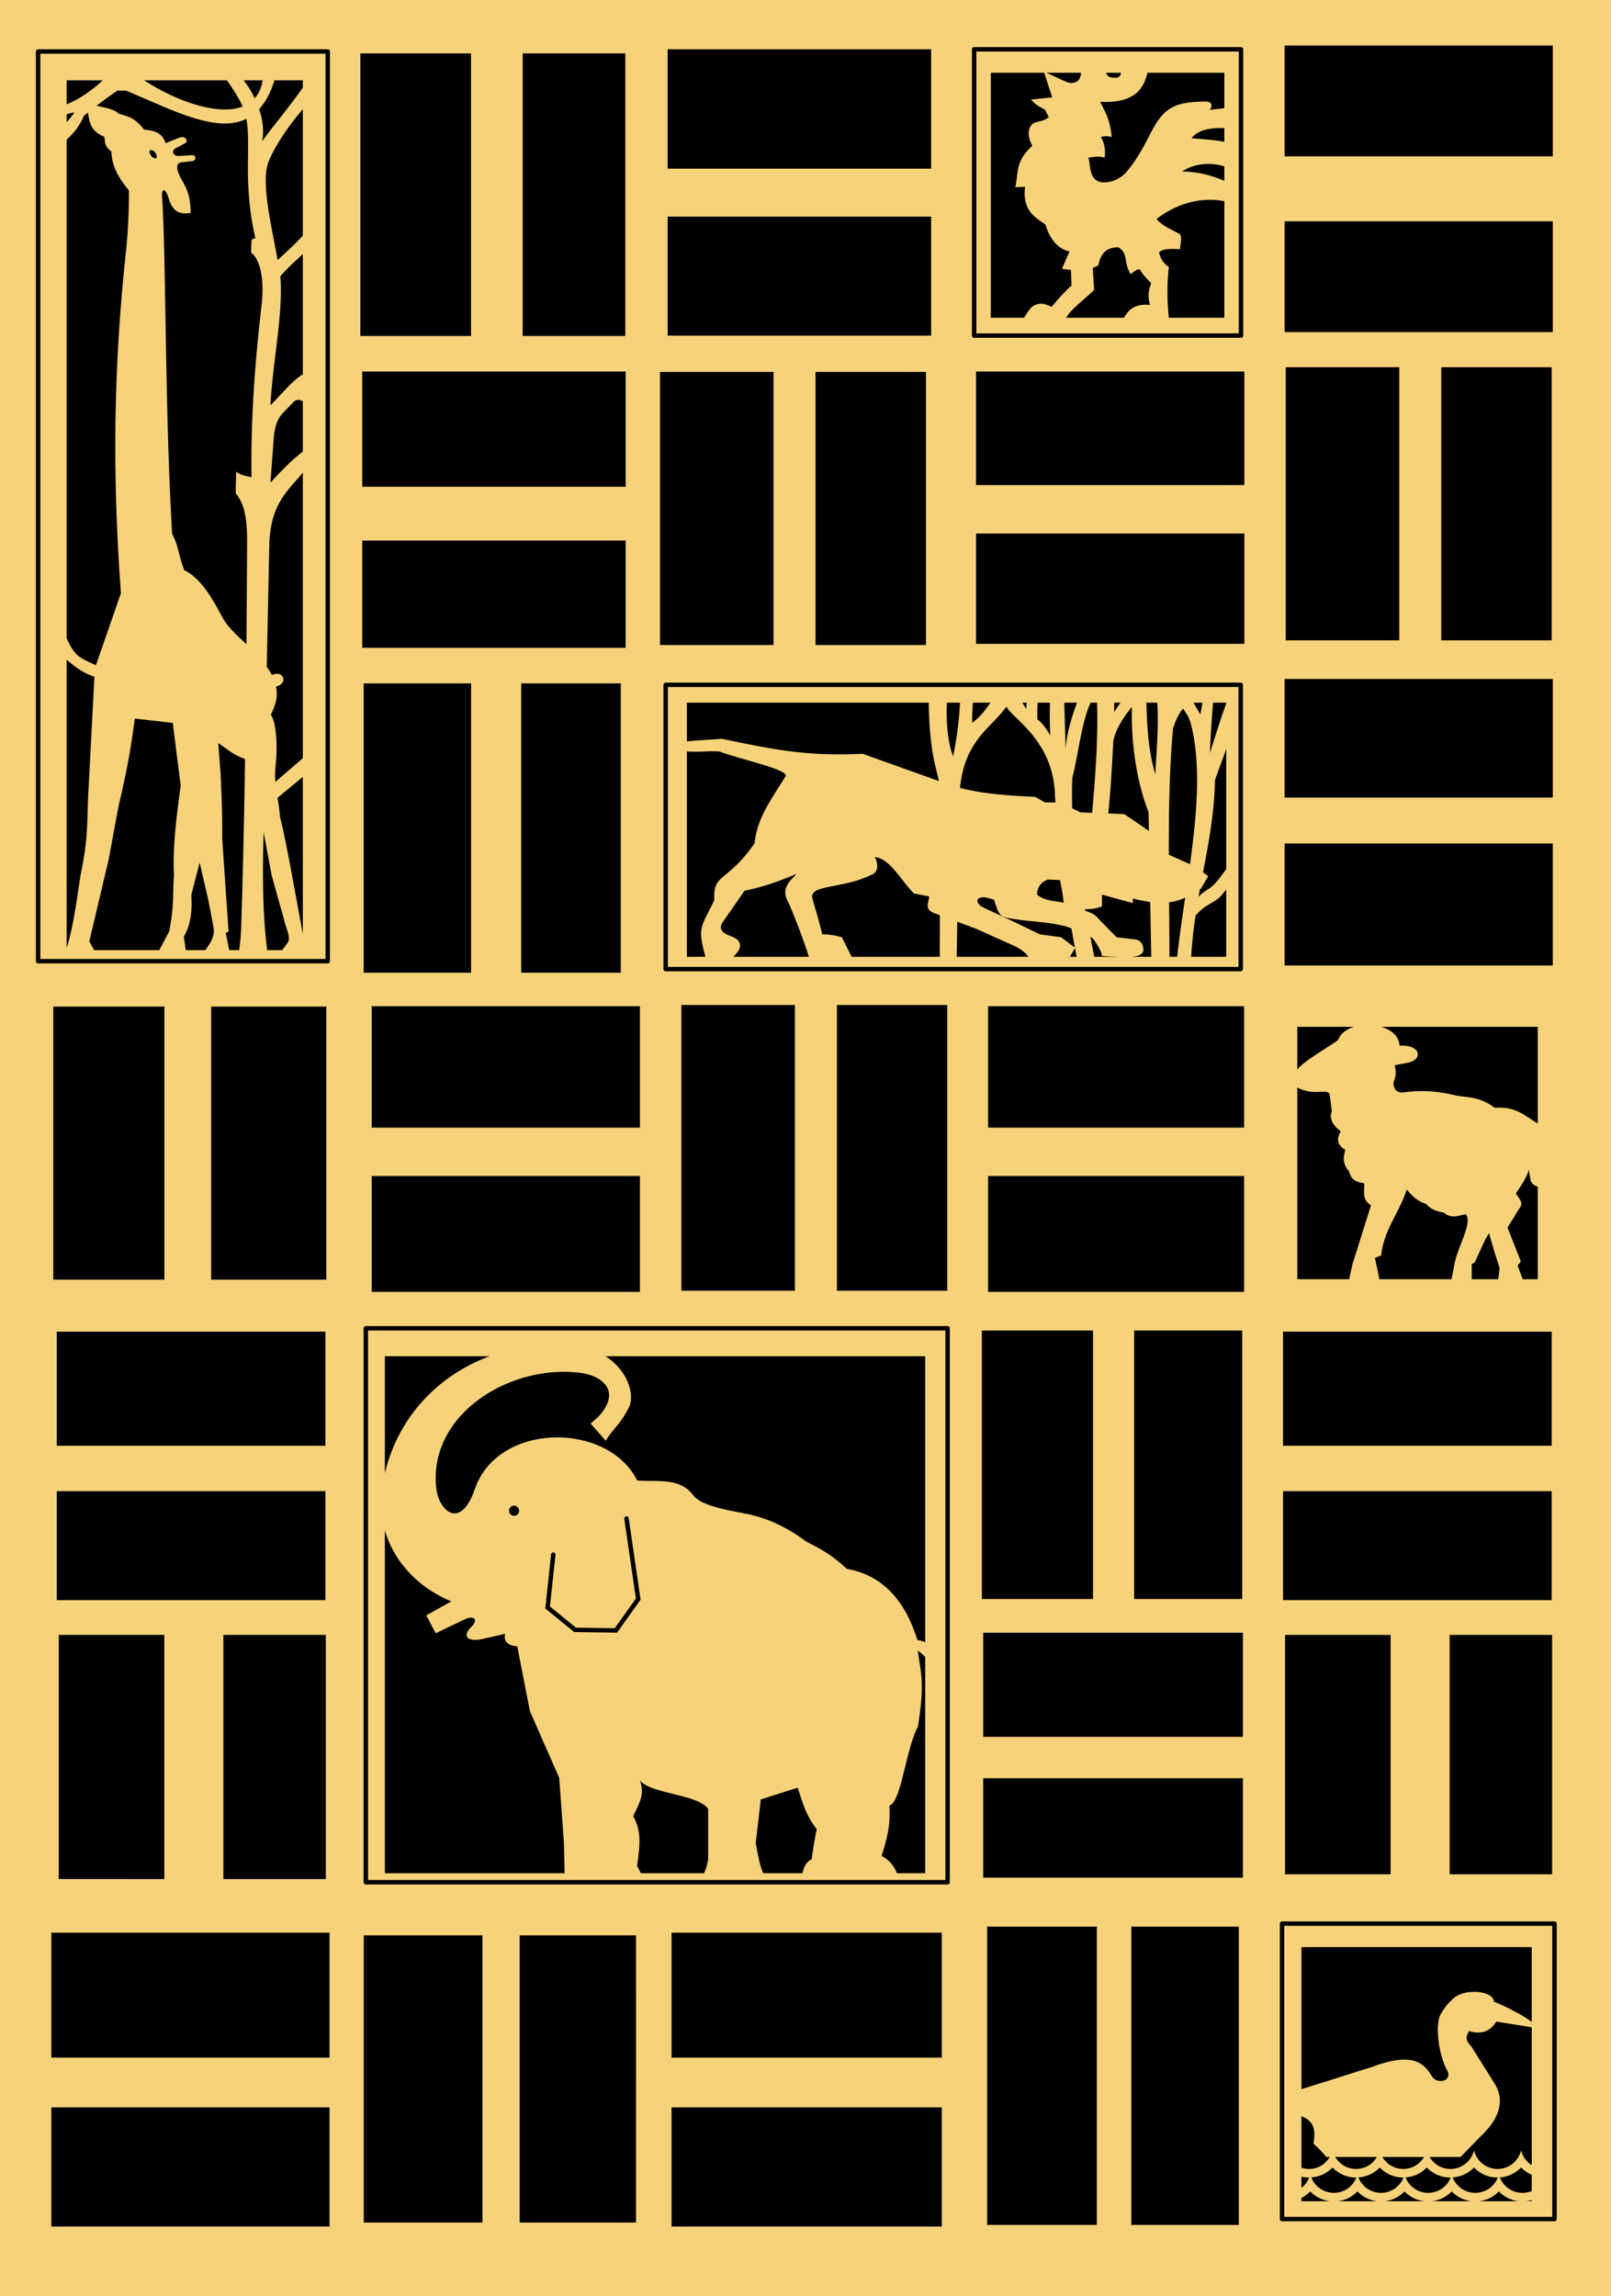 <?xml version="1.0"?>
<svg xmlns="http://www.w3.org/2000/svg" width="561.411" height="800" viewBox="0 0 561.411 800">
  <g color="#000">
    <path style="marker:none" overflow="visible" d="M5.46 9.347h545.814V792.2H5.46z"/>
    <path style="marker:none" d="M0 0v800h561.411V0H0zm447.677 15.872h93.448v38.595h-93.448V15.872zm-215.022 1.303h91.832V58.76h-91.832V17.175zm-107.077 1.423h38.571v98.441h-38.57V18.598zm56.566 0h35.772v98.441h-35.772V18.598zm163.136 6.754h18.622l2.774 8.563-7.406.772c1 .982 1.407 1.776 4.873 3.498l1.35 2.653c-2.161 1.653-3.827 1.316-5.354 2.123-1.145.604-2.843 3.284-.386 7.815-6.185 5.61-4.734 9.761-5.958 14.425l3.425-.096c-.952 8.234 3.292 10.442 7.116 13.146 1.63 5.319 4.402 8.459 8.37 9.36-.877 2.014-1.752 4.04-2.63 6.054l3.137.386.193 5.451c-2.153 1.855-4.512 4.52-6.923 7.406-2.777-1.318-4.068-1.325-5.814-.627-1.444.576-2.217 1.963-3.787 4.414H345.28V25.352zm19.394 0h12.06a6.354 6.354 0 01-.41 1.833c-.636 1.67-3.097 1.986-4.39 1.472-1.381-.55-4.51-2.083-7.26-3.305zm20.84 0h5.139c-.198.796-.395 1.707-1.954 1.737-1.393.027-3.019-.293-3.184-1.737zm14.33 0h26.823v12.326l-5.114.627c.85-.99 1.355-3.047-1.761-2.942-4.082.137-8.18.298-11.53 2.17-6.734 3.763-7.59 12.597-15.462 22.096-3.273 3.95-8.309 4.497-10.324 3.425-3.125-1.66-2.45-6.4-3.233-8.104 1.793-.248 3.455-.739 5.741 0 .354-3.503-.371-5.521-1.35-7.213 1.266-.423 2.52-.356 3.786 0-.743-7.035-2.52-8.826-3.98-12.278 8.991.472 14.755-2.209 16.403-10.107zm-376.615 2.63h12.616c-3.797 3.387-7.675 6.347-12.616 8.37v-8.37zm27.017 0h28.85c2.591 3.75 4.364 6.573 5.451 9.141-8.828 3.404-23.813-2.26-34.301-9.142zm34.687 0h6.61c-.462 2.646-1.414 4.7-2.775 6.247a37.424 37.424 0 00-3.835-6.248zm10.71 0h9.89v2.556c-4.595 6.57-10.086 13.03-14.184 18.695.737-3.814.15-7.678-1.037-11.193 2.145-2.342 3.947-5.62 5.331-10.059zm-54.708 3.593h2.918c15.1 6.102 31.17 15.147 41.997 9.842.698 3.627.651 7.92.554 15.125-.093 6.943.254 16.713 2.606 26.461-.493.252-1.336.005-1.375 1.11l-.145 3.86c4.684 3.787 4.127 14.051 3.739 17.512-2.512 22.374-3.814 39.529-3.594 60.787-2.32-.513-4.57-1.018-5.331-2.05l-.193 7.55c2.094 2.873 4.072 5.757 4.004 17.512a12685.91 12685.91 0 01-.241 35.121c-3.415-3.087-6.68-6.183-8.298-9.214-3.75-7.021-7.716-13.868-13.364-16.524-2.136-5.623-2.09-8.856-4.221-12.664-2.536-42.184-2.104-97.157-3.498-117.183-.278-4.004 1.413-2.706 2.195 0 1.286 4.442 3.27 6.02 7.72 5.379.03-7.898-2.406-9.733-4.005-13.388-.723-1.652-1.271-4.034.844-4.27l3.715-.41c1.565-.173 1.567-2.181-.145-2.074l-4.414.29c-1.978.123-2.934-1.81-1.085-2.775l3.16-1.64c1.248-.65.326-2.883-2.075-1.93l-4.68 1.858c-1.32-3.997-4.462-4.335-7.574-4.752-3.328-4.423-6.025-4.6-8.828-5.524-1.344-1.49-4.578-2.065-7.671-2.726 2.326-1.809 4.737-3.608 7.285-5.283zm64.598 6.465v44.07c-2.816 3.096-5.921 5.87-8.805 8.492-1.456-9.128-6.085-26.756-3.16-34.205 1.907-4.854 6.137-11.494 11.965-18.357zM25.93 39.174a36.632 36.632 0 01-2.702 3.45v-2.799c.869-.306 1.772-.561 2.702-.651zm4.704.072c.618 2.899.549 6.27 5.717 8.419.424 1.67-.37 2.797 2.484 5.162.1 5.143 2.691 9.46 6.079 13.508.092 4.622-.211 13.712-1.013 21.203-4.79 44.722-4.458 81.973-1.761 119.114l-8.708 25.11c-6.147-2.794-7.363-3.253-10.204-9.383V48.654c2.455-2.248 4.606-4.858 6.007-8.322.455-.365.936-.717 1.399-1.086zm394.946 5.355c.357 0 .723.019 1.086.024v4.8c-3.772-.789-7.624-.893-11.458-1.278 2.46-2.937 6.207-3.53 10.372-3.546zM52.682 52.248c.414.009.961.353 1.4.917.583.75.752 1.602.36 1.905-.39.304-1.176-.045-1.76-.796-.584-.751-.752-1.602-.362-1.905a.569.569 0 01.362-.121zm368.533 4.873c2.123.008 4.039.377 5.452.868v4.993c-3.594-1.499-8.055-3.078-14.666-3.256 2.791-1.94 6.19-2.617 9.214-2.605zm.651 12.495a27.26 27.26 0 014.752.458c.017.003.032-.003.049 0v40.621h-19.346c-.743-7.367-.53-12.812 0-17.633-2.572-1.869-2.847-3.446-3.425-5.066 1.054-1.311 3.934-1.393 7.309-1.157-.049-1.186 1.089-4.715-.338-5.452-3.045-1.573-6.017-2.89-7.84-5.09 5.536-4.248 12.044-6.737 18.84-6.681zm-189.211 5.837h91.832v41.465h-91.832V75.453zm215.022 1.64h93.448v38.595h-93.448V77.093zM389.76 86.14c3.639 2.456 1.602 5.235 4.294 9.36 1.125-.787 2.35-1.974 3.232-1.544.478.972 1.59 2.41 3.884 4.68-.969 2.73-1.247 4.662-.386 7.598-5.336-.511-7.54 1.695-9.094 4.462h-20.166c1.655-2.958 6.212-6.168 9.77-9.721l-.483-7.623 1.954-.868c.944-5.213 3.733-6.283 6.995-6.344zm-284.227 2.436v41.828c-3.443 2.007-7.498 7.033-11.29 10.782.824-15.524 4.51-31.89 3.45-44.939 2.43-2.815 5.161-5.32 7.84-7.67zm342.53 39.367h39.56v95.137h-39.56v-95.137zm54.201 0h38.475v95.137h-38.475v-95.137zm-376.035 1.496h91.808v40.138H126.23v-40.138zm213.913 0h93.496v39.56h-93.496v-39.56zm-110.14.144h39.56v95.137h-39.56v-95.137zm54.201 0h38.475v95.137h-38.475v-95.137zm-180.142 9.746c.484.02.994.191 1.472.458v17.512c-3.369 2.648-7.081 6.159-11.29 10.903l1.11-15.027c.382-5.198 1.49-7.466 3.45-9.504l3.45-3.595c.521-.542 1.144-.776 1.808-.747zm1.472 25.352v99.478l-9.576 8.25c-.132-1.708-.162-3.501.072-5.548.658-5.772.516-14.63-1.64-17.899 2.446-4.88 2.23-7.419 1.785-9.769 4.534-1.065 2.483-5.958-1.375-4.004a115.971 115.971 0 00-1.834-2.919c.285-14.01.588-28.01.869-42.02.295-14.754 6.485-19.242 11.699-25.57zm234.609 21.179h93.496v38.45h-93.496v-38.45zm-213.913 2.46h91.808v37.365H126.23v-37.365zm-103 41.514c2.979 2.567 5.84 4.71 9.673 5.934l-2.05 39.246c-.612 9.355.157 16.129-2.774 29.79-1.399 9.216-2.666 18.808-4.849 25.4v-100.37zm424.448 6.706h93.448v41.32h-93.448v-41.32zm-320.941 1.543h37.437v100.805h-37.437V238.082zm54.901 0h34.712v100.805h-34.712V238.082zm57.724 6.73h84.281c.309 16.994 2.449 22.02 3.57 27.306l-26.606-9.504c-18.865.906-30.232-1.268-49.088-5.234-4.038.38-8.152.423-12.157.94v-13.508zm90.625 0h4.56c-.318 6.042-1 11.642-2.389 18.719-2.134-5.455-2.437-13.537-2.17-18.719zm9.07 0h6.103c-1.532 2.137-3.186 4.683-6.368 7.02 0-2.368.008-4.69.265-7.02zm17.2 0h1.495a25.073 25.073 0 01-.145 2.147l-1.35-2.147zm5.33 0h4.318c-.103 2.85-.1 6.324.096 11.41-1.174-2.022-3.056-4.804-4.486-5.548-.067-2.6-.014-4.388.072-5.862zm9.287 0h4.438c-1.878 5.26-3.572 10.502-3.956 16.186 0 .18-.354-12.58-.482-16.186zm9.19 0h2.244c.393 12.812-.586 25.614-1.713 38.378l-4.052-.169-2.895-1.423c-.108-3.484-.108-7.024.048-10.662 1.99-7.482 3.116-19.148 6.369-26.124zm8.25 0h2.171a64.834 64.834 0 00-2.243 3.33l.072-3.33zm11.192 0h3.788c.562 8.31-.288 16.653-.676 24.966-2.46-8.229-2.853-16.516-3.112-24.966zm16.427 0h3.112c-.21 1.35-.466 2.69-.748 4.029-.836-1.315-1.595-2.67-2.364-4.029zm6.803 0h4.583v.266c-2.054 5.705-3.843 11.498-5.693 17.27.23-5.85.65-11.696 1.11-17.536zm-72.052 1.375c2.501 4.442 16.599 12.055 16.958 31.19.048.733.115 1.462.168 2.195h-3.666l-3.305-1.93c-9.019-.505-17.711-.922-26.293-3.136 1.664-16.901 11.32-21.198 16.138-28.319zm43.781.024c-.418 14.401 2.255 27.828 5.79 36.666l.12 6.609-8.563-5.862-5.597-.217c.886-8.467 1.313-16.964 1.785-25.472 1.15-4.678 3.591-8.029 6.465-11.724zm17.898.7c.998 1.926 2.184 2.12 3.474 8.95 2.52 13.34 1.058 29.215-1.134 45.227l-7.381-3.304c-.031-15.258.199-30.254 1.471-43.998 1.406-4.197 2.53-5.97 3.57-6.875zm-365.397 3.425l13.243 1.52 2.75 21.782c-1.34 10.41-2.852 20.753-2.34 31.286-.53 6.478.211 10.083-1.664 19.587l-3.45 6.513H32.806l-1.689-3.064 6.754-28.536 3.45-18.622c3.482-14.744 4.488-21.677 5.644-30.466zm29.091 8.563c2.926 1.876 4.995 3.954 9.239 5.5 0 0 .08.348.096.41-.302 19.818-.721 39.393-1.35 58.592-.084 2.547-.363 5.091-.676 7.623h-3.498l-1.182-5.958.965-.555-2.219-32.396c.083-10.518-.293-16.021-.555-22.747l-.82-10.469zm351.262 2.123v41.78c-1.346 1.813-2.626 3.69-4.197 5.306-1.371 1.41-3.22 2.252-4.68 3.57-.278.251-.509.53-.772.796.158-.904.32-1.786.483-2.678.122-.084.238-.154.361-.24l2.557-4.294-1.833-1.351c1.985-10.416 3.93-20.472 4.173-32.203 1.283-3.567 2.598-7.13 3.908-10.686zm-178.887.7c.712 0 1.462.025 2.267.072 7.668 2.924 24.733 6.378 22.988 8.756-4.564 7.506-9.838 14.228-10.71 23.205-9.605 13.92-14.584 10.233-14.039 19.877-4.832 9.849-5.868 9.395-3.112 19.707h-6.464v-71.57c3.527.293 5.966-.048 9.07-.047zm-142.898 8.949v54.732c-2.718-14.597-5.602-31.386-7.984-41.007-.153-2.375-.497-4.44-.845-6.464l8.829-7.261zm-13.677 19.225a1647.075 1647.075 0 012.798 15.028l4.414 15.727c.373 2.155 1.922 4.892 1.544 6.875-.197 1.033-1.216 1.886-2.22 3.498H93.11c-1.714-13.327-1.595-27.907-1.254-41.128zm355.82 3.956h93.449v42.503h-93.448v-42.503zm-142.8 4.776c5.198.323 9.145 8.194 13.653 12.664l5.258.989c.08 1.781-2.003 4.432 1.761 5.837l1.978.724a6711.67 6711.67 0 00-.024 14.497h-30.707l-3.425-6.826c-2.524-.699-4.823-1.07-6.827-.99-1.595-6.558-2.906-10.383-3.498-12.856-.303-1.269 1.004-2.332 2.147-2.726 5.28-1.817 10.862-1.529 18.719-5.258 2.445-1.161 2.014-4.04.965-6.055zM69.567 300.51l3.04 13.098 1.785 9.383c.632 3.307-1.218 5.638-2.798 8.033h-6.851l-.675-4.728c2.541-4.378 2.907-9.19 2.605-14.473l2.894-11.313zm208.027 3.956c-2.524 2.718-5.71 5.183-2.726 10.155 2.607 6.145 4.974 12.358 7.02 18.718H255.28l.29-.024c2.43-2.306 4.092-5.36-.99-7.212-5.205-1.898-3.222-4.116-1.76-6.224l6.633-9.552c7.183-1.46 12.747-3.633 18.14-5.861zm87.514 1.953l4.293.193c.522 2.608 1.02 5.217 1.279 7.864-3.25-.597-6.76-.644-9.263-2.798.025-2.36 1.07-4.198 3.69-5.259zm62.21 3.426v23.494h-12.206a168.06 168.06 0 011.496-14.352c.76-.826 1.549-1.625 2.412-2.34 1.786-1.48 4.036-2.341 5.79-3.86.978-.847 1.727-1.903 2.508-2.942zm-43.299 1.833l10.735 2.943v-1.568c2.218.512 4.201.923 6.078 1.182.119 6.368.24 12.736.362 19.104h-6.44c1.85-.322 3.826-.69 3.69-2.75-.144-2.193-1.553-3.139-2.919-3.304l-6.44-.772-6.827-7.02c-.552-.568-1.194-1.077-1.93-1.375l-2.146-.868c-.034-.177-.063-.353-.097-.53 1.861.092 3.76-.144 5.934-.941v-4.101zm-41.49.94c1.235-.036 2.551.465 3.86.82 2.117 6.353 1.676 5.953 8.974 7.02 3.755.55 10.944.85 16.185 2.34.593.169 1.214.396 1.834.627.39 2.243.79 4.49 1.206 6.73l-4.8-3.642-7.406-.99-7.984-3.883-11.313-5.282c-3.013-1.403-2.82-3.06-1.761-3.498.387-.16.794-.229 1.206-.241zm70.485.121c-1.04 7.022-2.05 13.953-2.798 20.6h-2.678c-.01-6.273-.062-12.612-.12-18.983 1.842-.24 3.669-.758 5.596-1.617zm-79.41 8.37l6.562 2.461 13.05 5.862c2.812 1.259 4.206 2.596 5.186 3.907h-25.014l.217-12.23zm46.363 5.307c.175.089.396.21.555.29.815.408 4.159 6.066 3.304 6.223-.515.095 2.688.272 5.717.41h-8.201c-.465-2.369-.917-4.621-1.375-6.923zm-5.355 3.86c.19 1.022.384 2.042.579 3.063h-3.136l.844-.024 1.713-3.04zm-137.157 19.852h39.56v99.55h-39.56v-99.55zm54.202 0h38.45v99.55h-38.45v-99.55zm-162.123.41h93.472v42.31h-93.472v-42.31zm214.805 0h89.202v42.31H344.34v-42.31zm-325.765.145h38.715v95.136H18.574v-95.136zm55.022 0h40.114v95.136H73.596v-95.136zm378.495 7.044h19.756c-2.603.81-4.737 2.357-5.572 4.655-4.314 2.943-9.38 5.935-12.085 8.177a18.034 18.034 0 00-2.099 2.027v-14.86zm29.26 0h54.54V391.4c-4.334-2.42-7.336-6.056-15.029-5.452-5.017-3.832-9.132-3.541-13.46-4.27-5.988-1.514-11.794-1.96-17.536-1.181-1.745.236-3.948.366-4.294-3.112.439-1.766 1.349-3.082.41-6.248l4.873-.965c4.956-1.018 4.398-6.31-3.136-5.861-.152-3.338-2.885-5.546-6.368-6.585zm-29.26 21.13c.99.6 2.424 1.1 4.438 1.448 2.796.483 6.411-.688 6.827.964l.772 5.862c-.91 2.34 0 4.68 3.136 7.02-1.693 2.697-1.174 4.821 1.543 6.416-.57 2.298-1.212 4.597 1.375 7.622.78 3.313 3.05 3.621 5.259 4.077.095 2.745-.947 5.674 2.34 7.622l-6.44 20.456-1.159 5.33h-18.091v-66.817zm80.663 28.73l.58 3.328c.236 1.34 1.418 2.246 2.556 2.46v32.3h-5.234l-1.785-4.752 1.11-1.496-4.632-11.747 3.715-6.055c.775-1.265 1.825-1.918.386-4.076l-1.182-1.761c1.87-2.837 3.86-5.72 4.486-8.202zm-403.22 2.122h93.472v40.38h-93.472v-40.38zm214.805 0h89.202v40.38H344.34v-40.38zm145.913 4.704c1.597 1.84 3.083 3.838 6.73 5.017 1.196 1.399 2.942 2.536 6.15 2.991 2.377 2.201 4.75 1.236 7.6.58 2.597 2.55-2.477 11.01-3.716 16.667l-1.182 6.007H480.7l-1.544-7.478 2.147-.772c1.066-9.238 5.903-14.044 8.949-23.012zm28.657 15.22l2.146 7.406 1.544 4.704-.458 3.932h-9.263v-5.331l1.013-.483c2.403-5.058 3.378-7.765 5.018-10.227zM342.168 463.55h38.74v93.52h-38.74v-93.52zm53.068 0h37.654v93.52h-37.654v-93.52zm-375.456.386h93.617v39.753H19.78v-39.753zm427.342 0h93.617v39.753h-93.617v-39.753zm-313.005 8.563h36.497c-18.93 7.052-32.02 22.047-36.497 40.742v-40.742zm76.877 0h111.418v99.671a9.053 9.053 0 00-2.726-.82c-4.674-15.008-13.126-22.756-24.556-24.773-6.18-5.699-10.043-7.34-14.231-9.552-6.307-4.732-13.087-8.045-20.456-9.552-7.792-1.594-16.055-2.847-18.911-6.61-4.798-6.32-12.778-4.475-19.49-5.09-10.24-20.55-48.512-20.357-56.542 2.944-5.025 14.579-12.577 7.664-13.46-.193-2.916-25.947 26.119-43.623 50.704-40.163 6.326.89 14.018 5.731 6.223 14.714-.984 1.134-2.226 1.944-3.111 2.919l5.258 5.958c2.032-3.665 5.203-5.839 8.08-11.7 1.999-4.068-.102-12.562-8.2-17.753zM19.78 519.512h93.617v37.943H19.78v-37.943zm427.342 0h93.617v37.943h-93.617v-37.943zm-267.97 5.041c.97 0 1.738.792 1.738 1.76 0 .97-.768 1.762-1.737 1.762-.97 0-1.761-.792-1.761-1.761 0-.969.792-1.761 1.76-1.761zm39.054 3.715a.772.772 0 01.892.651l4.077 28.078.048.313-.169.242-7.791 10.927-.241.313h-.41l-14.232-.193h-.266l-.217-.168-9.552-7.792-.314-.265.049-.41 1.954-18.333a.772.772 0 111.52.17l-1.906 17.873 9.046 7.382 13.532.193 7.381-10.325-4.052-27.764a.772.772 0 01.65-.892zm-84.089 4.92c3.247 11.12 11.97 20.177 23.205 24.701l-8.78 4.873 3.305 6.248 10.155-4.873c2.903-1.396 4.944-.04 2.34 2.533-3.575 3.531-1.276 5.505 4.076 4.27l7.599-1.737c-.543 2.527.746 4.043 4.245 4.366l4.415 22.626 10.203 23.157 1.64 22.602.242 10.662h-62.645V533.189zm208.51 35.629h90.504v36.279h-90.505v-36.28zm-322.148.771h36.786v85.054H20.48v-85.054zm57.362 0h35.7v85.054h-35.7v-85.054zm369.98 0h36.786v83.39h-36.785v-83.39zm57.362 0h35.7v83.39h-35.7v-83.39zM319.88 575.04a22.7 22.7 0 012.533 2.195v75.38h-9.842c-1.383-3.413-3.314-4.923-5.355-6.03 1.552-5.044 3.194-9.966 2.726-17.536 4.15-1.213 5.682-19.556 9.938-27.5 2.696-16.539.683-19.622 0-26.509zm22.747 44.48h90.505v34.64h-90.505v-34.64zm-119.62.748c3.619 4.717 20.11 4.73 23.784 9.939v17.536c-.365 2.112-.858 3.656-1.447 4.873h-22l-1.302-2.533c.713-6.418 1.891-11.46-1.375-17.344 2.113-4.599 4.105-7.444 2.34-12.47zm54.974 2.533c1.62 4.69 2.56 9.244 6.633 14.425-.89 4.423-1.387 7.643-1.76 10.517-1.26.688-2.486 1.543-3.185 4.873h-13.653c-1.293-2.563-1.915-6.667-2.653-10.517l1.76-15.197 12.858-4.1zM344 671.214h38.233V775.13h-38.233V671.214zm50.246 0h37.461V775.13h-37.461V671.214zm-376.349 2.098h96.946v43.54H17.898v-43.54zm216.132 0H328.2v43.54H234.03v-43.54zm-107.27.941h41.369V774.31H126.76V674.253zm54.347 0h40.548V774.31h-40.548V674.253zm272.431 4.1h80.254v26.052c-3.034-2.33-9.626-5.712-13.22-7.043.088-3.646-9.698-4.845-13.941-1.255-2.151 1.82-3.358 3.633-4.487 5.452-2.1 3.382-1 13.861 2.147 19.683 2.075 3.841-3.522 5.075-5.259 2.147-2.81-4.736-6.883-8.56-20.865-3.305l-24.629 7.768v-49.498zm67.903 25.932l12.35 2.002v48.026c-1.83-1.16-3.195-2.987-3.714-5.162-.888 3.721-4.208 6.489-8.202 6.489-3.984 0-7.304-2.756-8.2-6.465-.897 3.71-4.266 6.465-8.25 6.465-3.098 0-5.769-1.69-7.237-4.173h10.782l8.298-8.49c6.813-6.974 6.174-12.94 3.594-17.055l-8.177-13.05c-2.672-2.682-1.32-3.83-.796-5.283 4.095 1.25 7.357.355 9.552-3.304zM17.898 734.172h96.946v41.537H17.898v-41.537zm216.132 0H328.2v41.537H234.03v-41.537zm219.508 3.063c2.723 1.312 5.434 2.664 4.173 9.552 1.319 1.325 1.767 1.486 4.487 4.68h1.206c-1.468 2.484-4.14 4.173-7.236 4.173a8.416 8.416 0 01-2.63-.434v-17.97zm11.772 14.232h14.521c-1.468 2.484-4.163 4.173-7.26 4.173-3.098 0-5.787-1.69-7.261-4.173zm16.427 0h14.545c-1.474 2.484-4.163 4.173-7.26 4.173-3.098 0-5.81-1.69-7.285-4.173zm-17.368 3.666c2.08 2.15 4.973 3.498 8.201 3.498h.097a8.422 8.422 0 01-7.84 5.331 8.433 8.433 0 01-7.863-5.38 11.394 11.394 0 007.405-3.449zm16.451 0c2.08 2.15 4.974 3.498 8.202 3.498h.096a8.457 8.457 0 01-7.864 5.331 8.433 8.433 0 01-7.863-5.38 11.426 11.426 0 007.43-3.449zm16.403 0c2.081 2.156 4.968 3.498 8.201 3.498h.121a8.457 8.457 0 01-7.864 5.331 8.42 8.42 0 01-7.863-5.38 11.394 11.394 0 007.405-3.449zm16.451 0c2.08 2.15 4.974 3.498 8.201 3.498h.097a8.46 8.46 0 01-7.864 5.331 8.42 8.42 0 01-7.863-5.38 11.46 11.46 0 007.43-3.449zm16.403 0c1.045 1.08 2.32 1.927 3.715 2.533v5.669c-1 .416-2.107.627-3.257.627a8.426 8.426 0 01-7.863-5.38 11.38 11.38 0 007.405-3.449zm-76.539 3.185c.841.2 1.726.313 2.63.313h.072a8.487 8.487 0 01-2.701 3.594v-3.907zm3.064 5.138a11.479 11.479 0 006.899 3.425h-9.963v-1.158a11.568 11.568 0 003.064-2.267zm16.45 0a11.445 11.445 0 006.876 3.425h-13.75a11.388 11.388 0 006.875-3.425zm16.404 0a11.388 11.388 0 006.875 3.425h-13.726c2.685-.317 5.063-1.579 6.85-3.425zm16.45 0a11.445 11.445 0 006.876 3.425h-13.75c2.69-.317 5.087-1.578 6.875-3.425zm16.428 0a11.445 11.445 0 006.875 3.425h-13.75c2.69-.317 5.087-1.578 6.875-3.425zm11.458 3.039v.386h-1.906a11.247 11.247 0 001.906-.386z" fill="#f6d27a" overflow="visible"/>
    <path style="marker:none" fill="none" stroke="#000" stroke-width="1.544" stroke-linejoin="round" stroke-dashoffset=".8" overflow="visible" d="M13.281 17.947h100.93v316.915H13.28zM339.478 17.175v99.743h92.99V17.175zM231.973 238.589h200.392v99.026H231.973zM446.79 670.172h94.933v102.925H446.79zM127.488 462.762H330.22v192.984H127.49z"/>
  </g>
</svg>
